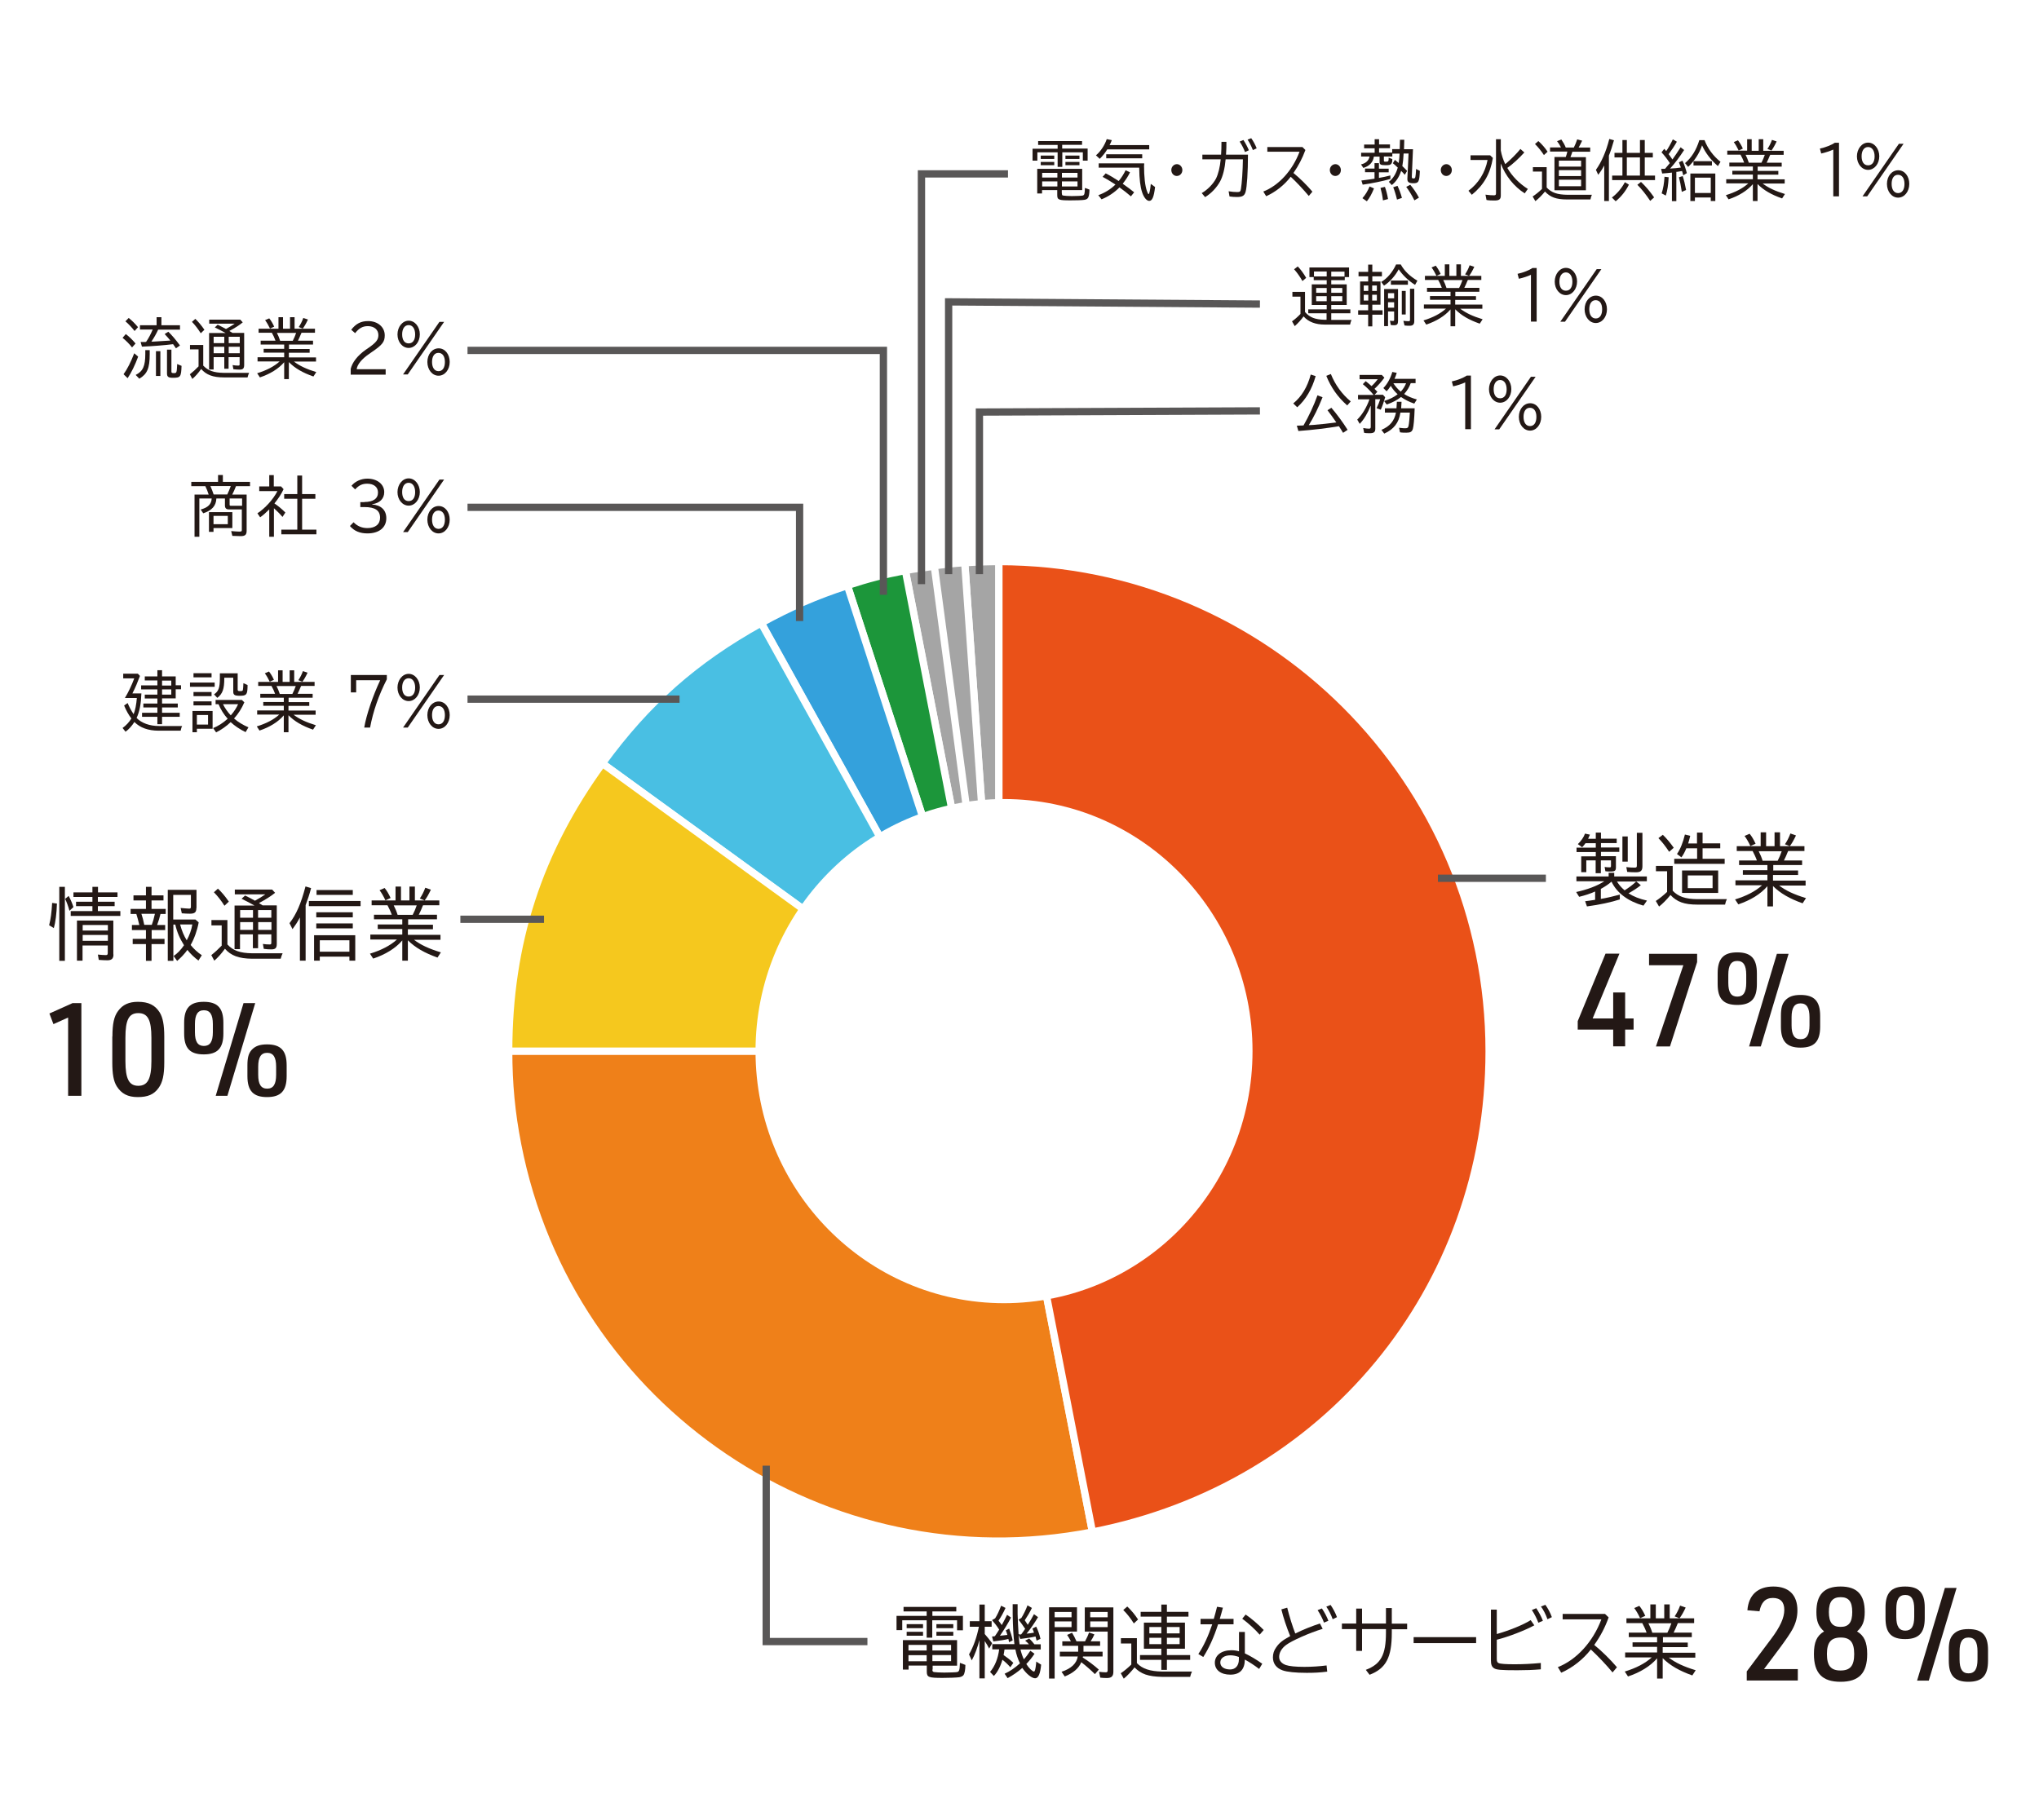 <svg width="1120" height="1000" viewBox="0 0 1120 1000" fill="none" xmlns="http://www.w3.org/2000/svg">
<rect width="1120" height="1000" fill="white"/>
<g clip-path="url(#clip0_112_135)">
<path d="M548.688 577.584L529.919 309.179C535.842 308.751 542.765 308.537 548.688 308.537V577.584Z" fill="#A5A5A5" stroke="white" stroke-width="4" stroke-miterlimit="10"/>
<path d="M548.688 577.584L511.221 311.104C517.144 310.248 523.995 309.535 529.919 309.107L548.688 577.512V577.584Z" fill="#A5A5A5" stroke="white" stroke-width="4" stroke-miterlimit="10"/>
<path d="M548.688 577.584L497.304 313.457C503.156 312.316 507.367 311.96 513.219 311.104L548.688 577.584Z" fill="#A5A5A5" stroke="white" stroke-width="4" stroke-miterlimit="10"/>
<path d="M548.688 577.584L465.475 321.658C476.822 317.95 485.6 315.668 497.304 313.457L548.688 577.584Z" fill="#1C963A" stroke="white" stroke-width="4" stroke-miterlimit="10"/>
<path d="M548.688 577.584L418.159 342.266C433.788 333.637 448.49 327.22 465.475 321.729L548.688 577.655V577.584Z" fill="#34A1DC" stroke="white" stroke-width="4" stroke-miterlimit="10"/>
<path d="M548.688 577.584L330.807 419.421C355.285 385.764 381.691 362.446 418.088 342.266L548.617 577.584H548.688Z" fill="#49BFE3" stroke="white" stroke-width="4" stroke-miterlimit="10"/>
<path d="M548.688 577.584H279.423C279.423 518.112 295.908 467.483 330.878 419.421L548.759 577.584H548.688Z" fill="#F5C81E" stroke="white" stroke-width="4" stroke-miterlimit="10"/>
<path d="M548.688 577.584L600.072 841.71C454.056 870.091 312.751 774.823 284.347 628.926C280.921 611.455 279.423 595.411 279.423 577.584H548.688Z" fill="#EF8019" stroke="white" stroke-width="4" stroke-miterlimit="10"/>
<path d="M548.688 577.584V308.537C697.415 308.537 817.953 428.977 817.953 577.584C817.953 708.363 728.531 816.752 600.072 841.71L548.688 577.584Z" fill="#EA5118" stroke="white" stroke-width="4" stroke-miterlimit="10"/>
<path d="M551.5 716C626.887 716 688 653.991 688 577.5C688 501.009 626.887 439 551.5 439C476.113 439 415 501.009 415 577.5C415 653.991 476.113 716 551.5 716Z" fill="white"/>
<path d="M901.238 486.38C899.311 487.949 897.17 489.304 894.529 490.801C897.313 492.584 900.524 493.867 904.663 494.795L902.736 497.576C894.172 495.151 888.106 490.587 885.18 484.383C883.682 485.738 881.755 487.022 879.328 488.377V493.867C882.397 493.368 886.394 492.441 889.748 491.514V494.153C885.18 495.65 878.686 497.076 871.692 498.003L870.693 495.151C872.763 494.866 873.119 494.866 876.188 494.367V489.803C873.476 491.015 870.622 491.942 867.41 492.727L865.769 490.088C871.763 488.805 877.33 486.737 881.255 484.17H865.911V481.531H883.61V479.535H886.679V481.531H904.592V484.17H898.669L901.166 486.237L901.238 486.38ZM876.545 457.429H879.4V460.78H888.035V463.205H879.4V465.629H889.462V468.054H879.4V470.407H887.607V476.54C887.607 478.322 887.036 478.821 884.895 478.821C883.539 478.821 882.611 478.821 881.826 478.679L881.398 476.326C882.397 476.468 883.253 476.54 884.11 476.54C884.752 476.54 884.895 476.397 884.895 475.755V472.689H879.328V479.748H876.474V472.689H871.335V479.178H868.552V470.478H876.545V468.125H865.983V465.701H876.545V463.276H870.907C870.336 464.061 869.694 464.845 869.052 465.487L866.696 463.775C868.409 462.135 869.979 459.925 870.622 457.999L873.333 458.57C872.905 459.639 872.691 460.139 872.334 460.852H876.545V457.5V457.429ZM888.178 484.312C889.391 486.237 890.533 487.592 892.388 489.161C894.672 487.735 897.17 485.881 898.74 484.312H888.178ZM894.101 459.568V473.402H891.175V459.568H894.101ZM902.166 457.571V475.898C902.166 478.394 901.238 479.249 898.526 479.249C896.956 479.249 895.243 479.178 893.816 479.035L893.316 476.397C894.958 476.611 896.313 476.682 897.884 476.682C898.883 476.682 899.097 476.468 899.097 475.541V457.571H902.094H902.166Z" fill="#231815"/>
<path d="M918.723 489.304C921.791 492.584 925.716 493.939 932.354 494.01H948.554C948.126 494.866 947.84 495.65 947.555 497.005H932.354C925.146 497.005 921.078 495.508 917.581 491.728C915.368 494.438 913.156 496.649 911.301 498.075L909.516 495.008C911.657 493.582 913.941 491.728 915.725 490.017V478.679H909.588V475.755H918.794V489.304H918.723ZM916.796 467.911C914.869 464.988 912.871 462.42 910.944 460.495L913.37 458.641C915.44 460.638 917.581 463.205 919.365 465.772L916.867 467.983L916.796 467.911ZM932.139 463.347V457.429H935.208V463.347H944.914V466.057H935.208V471.833H947.341V474.614H919.65V471.833H932.211V466.057H926.287C925.431 468.125 924.646 469.623 923.575 471.049L921.149 469.195C923.005 466.556 924.503 462.706 925.502 458.499L928.428 459.212C928 460.994 927.715 462.064 927.287 463.419H932.282L932.139 463.347ZM943.772 490.587H923.932V478.251H943.772V490.587ZM927.072 487.949H940.703V480.961H927.072V487.949Z" fill="#231815"/>
<path d="M973.889 478.251H987.663V480.747H973.889V483.813H991.802V486.523H977.243C981.025 489.375 985.45 491.443 992.016 493.44L990.16 496.292C983.095 493.796 977.885 490.801 973.889 486.808V498.003H970.82V486.879C967.109 491.229 961.471 494.652 954.834 496.862L953.05 494.153C959.187 492.299 964.183 489.732 967.894 486.38H953.264V483.67H970.82V480.604H957.332V478.108H970.82V475.256H955.262V472.76H965.039C964.468 471.12 963.469 468.981 962.684 467.555H953.978V464.916H967.109V457.286H970.106V464.916H974.745V457.286H977.743V464.916H991.16V467.555H982.167V467.769L982.025 467.983C981.525 469.337 980.526 471.548 979.884 472.76H989.875V475.256H974.032V478.108L973.889 478.251ZM961.471 464.845C960.472 462.634 959.33 460.709 958.26 459.283L961.043 458.071C962.185 459.426 963.327 461.351 964.326 463.561L961.471 464.845ZM976.458 472.903C977.386 471.12 978.028 469.551 978.67 467.697H966.039C966.824 469.195 967.609 471.049 968.18 472.903H976.458ZM980.455 463.847C981.668 462.064 982.667 460.067 983.452 457.928L986.521 458.998C985.236 461.707 984.166 463.561 983.095 464.916L980.455 463.847Z" fill="#231815"/>
<path d="M886.108 565.675H866.625V561.04L881.898 523.96H889.534L874.832 559.542H886.108V545.281H892.674V559.542H897.313V565.675H892.674V574.874H886.108V565.675Z" fill="#231815"/>
<path d="M924.575 530.306H905.805V524.031H932.211V528.595L917.295 574.945H909.588L924.646 530.306H924.575Z" fill="#231815"/>
<path d="M943.487 534.799C943.487 526.669 946.698 523.247 954.263 523.247C961.828 523.247 965.039 526.669 965.039 534.799V540.646C965.039 548.704 961.828 552.126 954.263 552.126C946.698 552.126 943.487 548.775 943.487 540.646V534.799ZM959.187 535.583C959.187 530.306 957.617 527.953 954.263 527.953C950.909 527.953 949.339 530.306 949.339 535.583V540.004C949.339 545.21 950.909 547.563 954.263 547.563C957.617 547.563 959.187 545.21 959.187 540.004V535.583ZM976.03 524.031H982.453L967.18 574.945H960.757L976.03 524.031ZM978.242 558.188C978.242 553.838 978.885 551.556 980.597 549.631C982.524 547.563 985.022 546.636 989.019 546.636C996.583 546.636 999.795 550.059 999.795 558.188V564.035C999.795 572.164 996.583 575.587 989.019 575.587C981.454 575.587 978.242 572.164 978.242 564.035V558.188ZM993.943 558.901C993.943 553.624 992.373 551.271 989.019 551.271C985.664 551.271 984.094 553.624 984.094 558.901V563.322C984.094 568.599 985.664 570.952 989.019 570.952C992.373 570.952 993.943 568.599 993.943 563.322V558.901Z" fill="#231815"/>
<path d="M789.835 482.529H849.14" stroke="#595757" stroke-width="4" stroke-miterlimit="10"/>
<path d="M509.151 885.351H496.305V882.855H525.28V885.351H512.148V887.775H528.92V895.691H525.708V890.2H512.077V899.755H509.008V890.2H495.591V895.619H492.451V887.775H509.008V885.351H509.151ZM512.148 917.297C512.148 918.224 512.363 918.509 513.076 918.652C513.79 918.795 516.43 918.937 518.643 918.937C521.355 918.937 525.066 918.795 525.708 918.652C526.921 918.367 527.135 917.654 527.278 913.589L530.275 914.73C530.275 917.368 529.847 919.579 529.205 920.363C528.777 920.934 527.992 921.29 526.85 921.504C525.28 921.718 520.926 921.861 517.786 921.861C510.007 921.861 509.08 921.504 509.08 918.367V915.086H499.088V917.297H495.948V901.11H525.708V915.158H512.291V917.226L512.148 917.297ZM507.01 892.339V894.55H498.018V892.339H507.01ZM507.01 896.546V898.686H498.018V896.546H507.01ZM499.017 903.748V906.815H509.008V903.748H499.017ZM499.017 909.382V912.733H509.008V909.382H499.017ZM512.148 906.815H522.425V903.748H512.148V906.815ZM512.148 912.662H522.425V909.311H512.148V912.662ZM523.638 892.339V894.55H514.361V892.339H523.638ZM523.638 896.546V898.686H514.361V896.546H523.638Z" fill="#231815"/>
<path d="M538.126 900.539C536.984 905.103 535.485 909.168 533.772 912.234L532.274 908.954C534.7 904.747 536.556 899.47 537.698 893.765H532.702V890.699H537.983V881.571H540.909V890.699H544.692V893.765H540.909V897.758C542.194 899.185 543.621 901.039 544.977 902.821L543.336 905.745C542.479 904.105 542.051 903.321 540.909 901.609V922.146H537.983V900.468L538.126 900.539ZM559.75 898.044H560.392L560.963 897.901C561.463 897.259 562.248 896.19 563.104 894.906C561.962 893.123 560.749 891.555 559.464 889.843L561.034 888.916C562.105 887.205 563.461 884.566 564.389 881.999L566.815 883.425C565.602 885.921 564.246 888.203 562.89 890.2C563.389 890.984 564.175 892.054 564.531 892.696L564.674 892.482C565.887 890.628 566.886 888.845 567.957 886.848L570.169 888.488C568.457 891.412 566.03 894.977 563.889 897.545C565.673 897.402 566.53 897.259 567.672 897.045H567.957C567.672 896.047 567.457 895.619 567.101 894.764L569.17 893.694C570.098 895.548 570.954 897.901 571.525 900.397L569.384 901.395C569.17 900.611 569.099 900.254 568.813 899.113C566.672 899.612 563.461 900.112 560.463 900.468L559.536 898.258C559.678 900.326 559.821 901.68 560.035 903.392H565.174C564.603 902.679 563.818 901.966 563.104 901.395L565.316 900.254C566.387 901.181 567.386 902.322 568.171 903.392H571.668V906.244H560.535C561.034 908.312 561.605 909.952 562.39 911.664C563.532 910.451 564.888 908.597 565.959 906.957L568.242 908.597C566.958 910.594 565.316 912.591 563.746 914.231C565.102 916.441 567.101 918.367 567.957 918.367C568.457 918.367 568.813 917.083 569.17 913.589V912.876L571.882 914.587C571.454 919.436 570.383 922.075 568.599 922.075C566.744 922.075 563.746 919.65 561.534 916.37C559.25 918.438 556.467 920.363 553.47 922.003L551.828 919.579C554.826 918.224 557.537 916.299 560.249 913.874C559.179 911.664 558.18 908.811 557.752 906.244H551.757C551.614 907.242 551.471 908.383 551.257 909.31C553.327 910.737 554.897 911.949 556.61 913.589L554.968 916.013C553.755 914.587 552.328 913.232 550.615 911.878C549.616 915.443 547.903 918.794 545.905 920.791L543.835 918.581C546.476 915.443 548.188 911.236 548.831 906.173H545.048V903.321H557.181V903.035C556.681 899.113 556.396 894.55 556.253 886.706V881.358H558.965V886.706C559.108 890.556 559.25 894.55 559.464 897.259V897.83H559.964L559.75 898.044ZM546.404 899.042C546.904 898.329 548.26 896.332 548.831 895.334C547.546 893.266 546.333 891.769 544.906 890.128L546.618 889.13C547.76 887.347 548.759 885.208 549.901 882.213L552.328 883.425C551.115 886.135 549.83 888.417 548.474 890.414C549.259 891.412 549.544 891.769 550.258 892.838C551.543 890.485 552.256 889.13 553.184 887.205L555.325 888.702C553.755 891.84 551.614 895.263 549.259 898.685L550.758 898.543C552.256 898.4 552.613 898.329 553.327 898.258C553.113 897.331 552.827 896.546 552.47 895.762L554.326 894.764C555.04 896.618 555.825 899.042 556.253 901.253L554.255 902.251C554.112 901.395 554.041 901.253 553.898 900.468C552.042 900.967 548.688 901.466 545.619 901.823L544.906 899.113C545.619 899.113 545.762 899.042 546.19 898.971H546.476L546.404 899.042Z" fill="#231815"/>
<path d="M591.508 896.404H579.304V922.217H576.235V883.069H591.579V896.332L591.508 896.404ZM579.304 888.56H588.582V885.636H579.304V888.56ZM579.304 893.979H588.582V890.842H579.304V893.979ZM583.515 904.248V901.752H588.225C587.511 900.326 586.869 899.256 586.155 898.258L588.867 897.045C589.724 898.4 590.58 900.112 591.294 901.752H596.004C597.003 899.969 597.717 898.329 598.216 896.903L601.142 897.972C600.571 899.327 599.786 900.682 599.073 901.752H604.282V904.248H595.147V907.456H605.638V910.095H594.862C594.862 910.095 594.862 910.451 594.719 910.665C597.717 912.519 600.857 914.873 603.569 917.297L601.428 919.793C599.358 917.725 596.718 915.372 593.934 913.232C592.578 916.584 589.581 919.151 584.871 921.076L583.087 918.509C588.439 916.727 591.365 913.946 592.007 910.095H582.159V907.456H592.221V904.248H583.515ZM611.562 918.438C611.562 920.934 610.563 921.932 607.993 921.932C606.78 921.932 605.281 921.861 604.354 921.718L603.711 918.509C604.782 918.652 606.352 918.795 607.351 918.795C608.136 918.795 608.422 918.509 608.422 917.725V896.404H595.861V883.14H611.562V918.438ZM598.858 888.56H608.422V885.636H598.858V888.56ZM598.858 893.979H608.422V890.842H598.858V893.979Z" fill="#231815"/>
<path d="M624.479 913.732C627.334 916.798 631.758 918.295 638.324 918.367H654.738C654.31 919.222 654.096 919.935 653.739 921.29H638.324C630.688 921.148 626.691 919.722 623.194 916.085C621.41 918.367 619.055 920.862 617.271 922.289L615.63 919.294C617.414 918.153 619.697 916.227 621.268 914.659L621.41 914.516V902.964H615.701V900.04H624.479V913.803V913.732ZM622.838 891.983C621.053 889.13 618.984 886.492 616.986 884.566L619.198 882.641C621.339 884.638 623.48 887.205 625.121 889.772L622.766 891.983H622.838ZM637.896 888.203H626.549V885.565H637.896V881.572H640.965V885.565H652.812V888.203H640.965V891.483H650.885V905.816H640.965V909.311H653.739V911.949H640.965V917.44H637.896V911.949H626.192V909.311H637.896V905.816H628.333V891.483H637.896V888.203ZM631.33 893.908V897.402H637.896V893.908H631.33ZM631.33 899.826V903.321H637.896V899.826H631.33ZM640.965 897.402H647.959V893.908H640.965V897.402ZM640.965 903.321H647.959V899.826H640.965V903.321Z" fill="#231815"/>
<path d="M666.728 889.415C667.37 887.205 667.87 885.351 668.512 882.784L671.724 883.283C671.224 885.279 670.582 887.49 670.011 889.415H677.576V892.41H669.083C666.728 899.684 664.016 905.602 660.947 910.38L658.235 908.74C661.161 904.39 663.659 898.971 665.872 892.41H659.449V889.415H666.799H666.728ZM683.785 896.618V908.383C686.639 909.738 690.065 911.735 693.348 914.088L691.635 916.94C689.137 915.015 686.282 913.161 683.785 911.806C683.713 917.297 681.001 920.078 675.792 920.078C670.582 920.078 667.299 917.511 667.299 913.518C667.299 909.524 670.867 906.672 676.362 906.672C677.718 906.672 679.003 906.815 680.573 907.242V896.618H683.785ZM680.573 910.38C678.932 909.81 677.433 909.453 675.863 909.453C672.509 909.453 670.296 911.022 670.296 913.375C670.296 915.728 672.437 917.226 675.72 917.226C678.646 917.226 680.502 915.086 680.502 911.735V910.38H680.573ZM691.992 898.186C689.494 895.263 685.569 891.697 682.357 889.344L684.213 887.062C687.139 888.988 691.349 892.624 694.133 895.548L691.92 898.115L691.992 898.186Z" fill="#231815"/>
<path d="M728.888 918.438C724.892 918.937 721.894 919.08 717.755 919.08C711.546 919.08 706.907 918.581 704.552 917.725C701.055 916.513 699.2 913.946 699.2 910.594C699.2 908.597 699.771 906.743 700.984 905.103C702.625 902.679 704.481 901.181 708.691 898.899C706.693 893.979 704.909 888.702 703.838 884.21L707.05 883.283C708.263 888.132 709.976 893.623 711.475 897.473C715.614 895.405 720.752 893.337 725.034 891.983L726.533 894.906C719.254 897.117 709.619 901.395 706.479 903.748C703.981 905.602 702.625 907.956 702.625 910.309C702.625 912.377 703.91 913.945 706.336 914.801C708.192 915.443 711.76 915.8 716.47 915.8C720.61 915.8 724.749 915.514 728.674 915.015L729.031 918.438H728.888ZM727.247 891.483C726.462 889.273 725.106 886.706 723.75 884.638L726.105 883.711C727.389 885.565 728.888 888.346 729.673 890.485L727.247 891.483ZM732.028 889.629C731.243 887.347 729.887 884.709 728.531 882.712L730.886 881.785C732.171 883.639 733.598 886.278 734.383 888.488L732.028 889.629Z" fill="#231815"/>
<path d="M764.5 883.568V892.054H772.921V895.12H764.5V897.045C764.5 910.594 761.36 916.655 752.296 920.149L750.227 917.44C758.505 914.302 761.288 909.168 761.288 897.045V895.049H748.157V907.029H744.946V895.049H737.095V891.983H744.946V883.782H748.157V891.983H761.288V883.497H764.5V883.568Z" fill="#231815"/>
<path d="M810.817 899.47V902.75H776.489V899.47H810.817Z" fill="#231815"/>
<path d="M822.164 884.353V897.759C829.015 895.833 836.723 892.696 840.79 890.129L842.789 892.981C837.508 895.833 828.658 899.256 822.164 900.896V911.45C822.164 912.805 822.449 913.446 823.234 913.732C824.162 914.159 827.231 914.373 831.87 914.373C836.723 914.373 840.862 914.159 846.357 913.66V917.154C841.932 917.511 838.364 917.654 833.44 917.654C824.519 917.654 821.878 917.44 820.594 916.513C819.381 915.728 818.952 914.445 818.952 912.163V884.353H822.235H822.164ZM845.001 891.555C844.216 889.415 842.86 886.706 841.433 884.566L843.859 883.568C845.215 885.636 846.643 888.203 847.499 890.485L845.001 891.555ZM849.997 889.629C849.14 887.134 847.784 884.424 846.428 882.641L848.855 881.714C850.211 883.568 851.567 886.064 852.423 888.488L849.997 889.629Z" fill="#231815"/>
<path d="M881.612 886.706L883.61 888.631C881.683 894.05 879.114 898.971 875.689 903.748C879.899 907.171 884.467 911.664 888.178 916.014L885.751 918.866C882.54 914.944 877.758 909.881 873.833 906.244C869.622 911.664 863.77 916.299 857.562 919.008L855.706 915.942C865.983 911.949 875.046 901.966 879.614 889.701H858.347V886.706H881.612Z" fill="#231815"/>
<path d="M913.299 902.465H927.072V904.961H913.299V908.027H931.212V910.737H916.653C920.435 913.589 924.86 915.657 931.426 917.653L929.57 920.506C922.505 918.01 917.295 915.015 913.299 911.022V922.217H910.23V911.093C906.519 915.443 900.881 918.866 894.244 921.076L892.46 918.367C898.597 916.513 903.593 913.945 907.304 910.594H892.674V907.884H910.23V904.818H896.742V902.322H910.23V899.47H894.672V896.974H904.449C903.878 895.334 902.879 893.195 902.094 891.769H893.388V889.13H906.519V881.5H909.516V889.13H914.155V881.5H917.153V889.13H930.569V891.769H921.577V891.982L921.434 892.196C920.935 893.551 919.936 895.762 919.293 896.974H929.285V899.47H913.441V902.322L913.299 902.465ZM900.881 889.059C899.882 886.848 898.74 884.923 897.669 883.497L900.453 882.285C901.595 883.639 902.736 885.565 903.736 887.775L900.881 889.059ZM915.868 897.045C916.796 895.263 917.438 893.694 918.08 891.84H905.448C906.233 893.337 907.018 895.191 907.589 897.045H915.868ZM919.864 888.06C921.078 886.278 922.077 884.281 922.862 882.142L925.931 883.212C924.646 885.921 923.575 887.775 922.505 889.13L919.864 888.06Z" fill="#231815"/>
<path d="M959.473 918.295L972.889 900.397C977.814 893.837 980.098 888.845 980.098 884.495C980.098 880.145 977.957 877.935 973.817 877.935C969.678 877.935 967.394 880.431 966.467 885.279L959.83 884.709C960.472 876.295 965.539 871.66 974.103 871.66C982.667 871.66 987.305 876.366 987.305 884.78C987.305 888.417 986.449 891.769 984.522 895.263C983.428 897.307 981.12 900.706 977.6 905.46L968.964 917.012H987.52V923.287H959.473V918.295Z" fill="#231815"/>
<path d="M997.725 885.636C997.725 876.081 1001.94 871.66 1011 871.66C1020.06 871.66 1024.27 876.081 1024.27 885.636C1024.27 890.699 1023.13 893.623 1020.06 896.332C1023.99 898.685 1025.63 902.251 1025.63 908.74C1025.63 919.294 1021.06 924 1011 924C1000.94 924 996.369 919.294 996.369 908.74C996.369 902.251 997.939 898.685 1001.94 896.332C998.796 893.48 997.725 890.77 997.725 885.636ZM1003.51 908.74C1003.51 915.158 1005.65 917.796 1011 917.796C1016.35 917.796 1018.49 915.158 1018.49 908.74C1018.49 902.322 1016.28 899.684 1011.14 899.684C1005.79 899.684 1003.51 902.322 1003.51 908.74ZM1004.58 885.636C1004.58 891.412 1006.5 893.837 1011 893.837C1015.5 893.837 1017.42 891.412 1017.42 885.636C1017.42 879.86 1015.42 877.507 1011.07 877.507C1006.72 877.507 1004.58 879.86 1004.58 885.636Z" fill="#231815"/>
<path d="M1035.69 883.212C1035.69 875.082 1038.9 871.66 1046.47 871.66C1054.03 871.66 1057.24 875.082 1057.24 883.212V889.059C1057.24 897.117 1054.03 900.539 1046.47 900.539C1038.9 900.539 1035.69 897.188 1035.69 889.059V883.212ZM1051.46 883.925C1051.46 878.648 1049.89 876.295 1046.54 876.295C1043.19 876.295 1041.62 878.648 1041.62 883.925V888.346C1041.62 893.551 1043.19 895.904 1046.54 895.904C1049.89 895.904 1051.46 893.551 1051.46 888.346V883.925ZM1068.31 872.444H1074.73L1059.46 923.358H1053.03L1068.31 872.444ZM1070.45 906.601C1070.45 902.251 1071.09 899.969 1072.8 898.044C1074.73 895.976 1077.23 895.049 1081.22 895.049C1088.79 895.049 1092 898.472 1092 906.601V912.448C1092 920.577 1088.79 924 1081.22 924C1073.66 924 1070.45 920.577 1070.45 912.448V906.601ZM1086.22 907.314C1086.22 902.037 1084.65 899.684 1081.29 899.684C1077.94 899.684 1076.37 902.037 1076.37 907.314V911.735C1076.37 917.012 1077.94 919.365 1081.29 919.365C1084.65 919.365 1086.22 917.012 1086.22 911.735V907.314Z" fill="#231815"/>
<path d="M420.871 805.271V901.894H476.465" stroke="#595757" stroke-width="4" stroke-miterlimit="10"/>
<path d="M27 508.272C27.856 505.063 28.356 501.212 28.641 496.078L31.282 496.435C31.068 502.139 30.497 506.632 29.569 509.912L27 508.343V508.272ZM35.635 487.236V527.882H32.567V487.236H35.635ZM38.133 500.357C37.491 497.861 36.635 495.65 35.778 493.867L37.705 492.227C38.704 494.01 39.703 496.363 40.346 498.36L38.205 500.357H38.133ZM64.539 490.302V492.798H53.762V495.436H62.969V497.861H53.762V500.571H66.109V503.209H38.847V500.571H50.765V497.861H41.773V495.436H50.765V492.798H40.346V490.302H50.765V487.236H53.834V490.302H64.61H64.539ZM62.326 524.388C62.326 526.669 61.327 527.596 58.972 527.596C57.902 527.596 56.117 527.525 54.262 527.382L53.762 524.459C55.332 524.601 56.974 524.744 58.116 524.744C58.972 524.744 59.186 524.459 59.186 523.532V519.467H45.341V527.81H42.272V505.776H62.255V524.388H62.326ZM45.413 511.267H59.258V508.201H45.413V511.267ZM45.413 516.9H59.258V513.691H45.413V516.9Z" fill="#231815"/>
<path d="M83.237 515.831H90.373V518.683H83.237V527.882H80.168V518.683H72.889V515.831H80.168V510.982H72.46V508.201H76.528C76.029 506.061 75.386 503.637 74.887 502.139H71.747V499.358H80.168V494.723H73.317V491.942H80.168V487.236H83.237V491.942H89.802V494.723H83.237V499.358H91.016V502.139H88.161C87.661 504.279 87.162 505.847 86.305 508.201H90.73V510.982H83.308V515.831H83.237ZM77.67 502.068C78.241 503.708 78.812 505.847 79.24 508.129H83.379C84.022 506.346 84.521 504.706 85.092 502.068H77.67ZM107.858 498.859C107.858 501.212 107.002 501.997 104.29 501.997C103.005 501.997 101.221 501.925 99.865 501.783L99.223 498.859C100.936 499.002 103.077 499.216 103.933 499.216C104.575 499.216 104.861 498.93 104.861 498.289V491.657H95.155V505.206H107.359L109.143 506.774C108.286 511.338 106.716 515.688 104.718 519.182C106.288 521.179 108.572 523.318 110.855 524.815L109 527.739C106.859 526.17 104.575 524.031 102.934 521.892C101.292 524.174 99.437 526.099 97.296 527.953L95.369 525.243C97.439 523.817 99.294 521.963 101.078 519.325C98.723 515.617 97.153 511.909 96.297 507.987H95.226V527.882H92.157V488.876H107.929V498.93L107.858 498.859ZM98.937 507.915C99.865 511.409 101.078 514.262 102.577 516.615C104.076 513.905 105.218 510.696 105.646 507.915H98.866H98.937Z" fill="#231815"/>
<path d="M124.915 518.897C127.983 522.248 131.837 523.674 138.546 523.746H155.245C154.817 524.601 154.532 525.457 154.175 526.741H138.474C131.195 526.669 126.842 525.029 123.559 521.25C121.632 523.96 119.562 526.241 117.707 527.81L116.065 524.744C117.921 523.318 119.919 521.464 121.774 519.539V508.414H116.137V505.491H124.915V518.825V518.897ZM123.345 497.718C121.56 494.866 119.562 492.299 117.493 490.231L119.705 488.234C121.703 490.088 123.63 492.37 125.7 495.365L123.273 497.647L123.345 497.718ZM152.034 497.504V518.54C152.034 520.822 151.32 521.606 149.036 521.606C147.823 521.606 146.325 521.535 144.897 521.321L144.398 518.611C145.682 518.825 146.895 518.897 148.037 518.897C148.894 518.897 149.036 518.754 149.036 517.827V513.335H141.757V520.965H138.902V513.335H131.837V521.464H128.84V497.504H139.759C137.546 496.221 135.191 495.008 132.694 493.796L134.62 492.013C136.904 493.154 137.975 493.654 140.044 494.866C141.9 493.867 144.612 492.227 145.754 491.372H128.982V488.733H149.465L151.106 490.516C148.965 492.299 145.539 494.438 142.257 496.149L142.756 496.506C143.684 497.076 143.755 497.076 144.255 497.433H151.891L152.034 497.504ZM131.909 504.207H138.974V500H131.909V504.207ZM131.909 510.91H138.974V506.632H131.909V510.91ZM141.757 504.207H149.036V500H141.757V504.207ZM149.108 506.632H141.828V510.91H149.108V506.632Z" fill="#231815"/>
<path d="M167.806 527.81H164.737V504.065C163.452 506.56 162.096 508.557 160.669 510.482L159.028 507.202C162.739 502.425 165.379 496.363 167.806 487.022L170.875 487.949C170.018 491.3 169.019 494.295 167.877 497.29V527.882L167.806 527.81ZM198.065 495.008V497.861H169.661V495.008H198.065ZM195.139 527.81H191.928V525.6H175.656V527.81H172.516V513.834H195.139V527.81ZM193.783 501.212V503.993H173.729V501.212H193.783ZM193.783 507.345V510.055H173.729V507.345H193.783ZM193.783 489.019V491.657H173.872V489.019H193.783ZM175.656 522.89H191.928V516.615H175.656V522.89Z" fill="#231815"/>
<path d="M224.042 508.058H237.816V510.554H224.042V513.62H241.955V516.33H227.397C231.179 519.182 235.604 521.25 242.17 523.247L240.314 526.099C233.249 523.603 228.039 520.608 224.042 516.615V527.81H220.974V516.686C217.263 521.036 211.625 524.459 204.988 526.669L203.203 523.96C209.341 522.106 214.337 519.539 218.048 516.187H203.418V513.477H220.974V510.411H207.485V507.915H220.974V505.063H205.416V502.567H215.193C214.622 500.927 213.623 498.788 212.838 497.362H204.131V494.723H217.263V487.093H220.26V494.723H224.899V487.093H227.896V494.723H241.313V497.362H232.321V497.576L232.178 497.789C231.679 499.144 230.68 501.355 230.037 502.567H240.029V505.063H224.185V507.915L224.042 508.058ZM211.696 494.652C210.697 492.441 209.555 490.516 208.485 489.09L211.268 487.878C212.41 489.232 213.552 491.158 214.551 493.368L211.696 494.652ZM226.683 502.638C227.611 500.856 228.253 499.287 228.895 497.433H216.264C217.049 498.93 217.834 500.784 218.405 502.638H226.683ZM230.608 493.654C231.821 491.871 232.821 489.874 233.606 487.735L236.674 488.805C235.39 491.514 234.319 493.368 233.249 494.723L230.608 493.654Z" fill="#231815"/>
<path d="M37.419 559.043L29.355 562.68L27.143 556.833L39.846 551.128H44.699V602.042H37.419V559.043Z" fill="#231815"/>
<path d="M61.755 569.454C61.755 562.537 62.612 558.402 64.896 555.407C67.393 551.984 70.819 550.415 75.743 550.415C81.595 550.415 85.164 552.198 87.733 556.262C89.446 559.043 90.231 563.179 90.231 569.454V583.716C90.231 590.633 89.303 594.769 87.091 597.764C84.521 601.329 81.167 602.755 75.672 602.755C70.177 602.755 66.751 600.901 64.182 596.908C62.398 594.127 61.684 590.063 61.684 583.716V569.454H61.755ZM83.165 570.168C83.165 560.327 81.167 556.619 75.957 556.619C70.748 556.619 68.892 560.398 68.892 570.168V583.003C68.892 592.772 70.89 596.552 75.957 596.552C81.024 596.552 83.165 592.844 83.165 583.003V570.168Z" fill="#231815"/>
<path d="M101.15 561.967C101.15 553.838 104.361 550.415 111.926 550.415C119.491 550.415 122.702 553.838 122.702 561.967V567.814C122.702 575.872 119.491 579.295 111.926 579.295C104.361 579.295 101.15 575.943 101.15 567.814V561.967ZM116.922 562.68C116.922 557.403 115.352 555.05 111.997 555.05C108.643 555.05 107.073 557.403 107.073 562.68V567.101C107.073 572.307 108.643 574.66 111.997 574.66C115.352 574.66 116.922 572.307 116.922 567.101V562.68ZM133.764 551.128H140.187L124.915 602.042H118.492L133.764 551.128ZM135.905 585.356C135.905 581.006 136.547 578.725 138.26 576.799C140.187 574.731 142.685 573.804 146.681 573.804C154.246 573.804 157.458 577.227 157.458 585.356V591.203C157.458 599.333 154.246 602.755 146.681 602.755C139.117 602.755 135.905 599.333 135.905 591.203V585.356ZM151.677 586.069C151.677 580.792 150.107 578.439 146.753 578.439C143.399 578.439 141.828 580.792 141.828 586.069V590.49C141.828 595.767 143.399 598.12 146.753 598.12C150.107 598.12 151.677 595.767 151.677 590.49V586.069Z" fill="#231815"/>
<path d="M252.875 505.063H298.834" stroke="#595757" stroke-width="4" stroke-miterlimit="10"/>
<path d="M77.67 380.915C77.456 386.762 76.671 390.969 75.03 394.464C77.813 397.316 82.238 398.885 87.305 398.885H100.079C99.722 399.455 99.508 400.097 99.223 401.452H87.233C81.453 401.452 77.028 399.883 73.816 396.674C72.46 398.813 70.748 400.739 68.963 402.022L67.322 399.954C69.177 398.671 70.962 396.745 72.175 394.749C70.676 392.823 69.32 390.399 68.178 387.618L70.105 386.263C71.033 388.474 72.032 390.328 73.388 392.396C74.245 390.328 74.887 387.119 75.172 383.482H68.607C70.319 380.701 72.389 376.422 73.745 372.714H67.679V370.147H75.743L76.885 371.36C75.672 374.64 74.173 378.205 72.96 380.487L72.746 380.986H77.742L77.67 380.915ZM89.017 386.548H97.653V388.688H89.017V391.611H98.723V393.822H89.017V397.886H86.448V393.822H78.027V391.611H86.448V388.688H78.741V386.548H86.448V383.767H79.526V381.628H86.448V378.776H77.527V376.565H86.448V373.855H79.526V371.645H86.448V368.222H89.017V371.645H96.511V376.494H99.437V378.704H96.511V383.696H89.017V386.477V386.548ZM94.084 376.636V373.927H89.017V376.636H94.084ZM94.084 381.628V378.776H89.017V381.628H94.084Z" fill="#231815"/>
<path d="M117.921 374.996V377.349H104.361V374.996H117.921ZM116.779 400.382H108.143V402.307H105.717V390.613H116.779V400.453V400.382ZM116.208 369.862V372.144H106.288V369.862H116.208ZM116.208 380.202V382.484H106.288V380.202H116.208ZM116.208 385.336V387.547H106.288V385.336H116.208ZM108.143 398.1H114.281V392.823H108.143V398.1ZM134.192 385.906C132.836 389.115 130.909 392.182 128.554 394.749C130.695 396.674 133.621 398.385 136.476 399.598L134.906 402.236C131.623 400.667 128.768 398.671 126.699 396.745C124.558 398.885 121.346 401.095 118.706 402.379L117.064 400.026C119.776 398.956 122.559 397.173 125.057 394.891C123.059 392.681 121.132 389.686 120.062 386.905H118.42V384.552H132.836L134.264 385.906H134.192ZM130.553 369.791V378.776C130.553 379.56 130.767 379.703 131.908 379.703C133.05 379.703 133.264 379.56 133.407 379.061C133.55 378.419 133.621 377.278 133.693 375.353L135.976 376.351V376.922V377.492C135.834 381.699 135.334 382.27 131.623 382.27C128.911 382.27 128.126 381.771 128.126 380.059V372.358H123.202V372.643C123.202 378.562 122.274 381.2 119.348 383.411L117.564 381.485C120.062 379.845 120.775 377.849 120.775 372.572V369.933H130.624L130.553 369.791ZM122.488 386.905C123.487 388.973 125.057 391.255 126.77 393.037C128.697 390.827 130.053 388.616 130.767 386.905H122.488Z" fill="#231815"/>
<path d="M158.457 385.764H169.875V387.832H158.457V390.399H173.372V392.681H161.24C164.38 395.034 168.091 396.817 173.515 398.457L171.945 400.881C166.022 398.813 161.74 396.318 158.457 392.966V402.307H155.888V393.037C152.748 396.674 148.109 399.526 142.542 401.38L141.043 399.099C146.182 397.53 150.321 395.391 153.39 392.609H141.258V390.328H155.888V387.761H144.612V385.693H155.888V383.339H142.97V381.2H151.106C150.607 379.774 149.822 378.063 149.108 376.85H141.828V374.64H152.748V368.293H155.245V374.64H159.099V368.293H161.597V374.64H172.801V376.85H165.379V377.064L165.237 377.207C164.808 378.348 163.952 380.202 163.453 381.2H171.731V383.339H158.528V385.693L158.457 385.764ZM148.18 374.568C147.324 372.786 146.396 371.146 145.468 369.933L147.752 368.935C148.68 370.076 149.679 371.716 150.464 373.499L148.109 374.568H148.18ZM160.598 381.271C161.383 379.774 161.882 378.49 162.453 376.922H151.891C152.533 378.134 153.176 379.703 153.675 381.271H160.526H160.598ZM163.881 373.713C164.88 372.215 165.736 370.575 166.379 368.721L168.948 369.577C167.877 371.859 166.949 373.427 166.093 374.568L163.881 373.713Z" fill="#231815"/>
<path d="M212.481 370.86V373.214C207.985 382.056 204.988 390.684 203.275 399.74H200.063C201.205 392.895 204.774 382.341 208.841 373.713H195.639V380.416H192.713V370.86H212.41H212.481Z" fill="#231815"/>
<path d="M230.608 377.706C230.608 381.913 227.896 385.193 224.471 385.193C221.045 385.193 218.333 381.913 218.333 377.777C218.333 373.641 221.045 370.219 224.471 370.219C227.896 370.219 230.608 373.57 230.608 377.706ZM220.902 377.706C220.902 380.844 222.187 382.698 224.471 382.698C226.754 382.698 228.039 380.844 228.039 377.777C228.039 374.711 226.683 372.643 224.471 372.643C222.258 372.643 220.902 374.64 220.902 377.706ZM243.954 370.86L223.971 399.74H221.402L241.384 370.86H243.954ZM247.022 392.895C247.022 397.173 244.31 400.453 240.885 400.453C237.459 400.453 234.747 397.173 234.747 392.895C234.747 388.616 237.459 385.407 240.956 385.407C244.453 385.407 247.022 388.688 247.022 392.895ZM237.317 392.895C237.317 396.032 238.673 397.958 240.885 397.958C243.097 397.958 244.382 396.032 244.382 392.895C244.382 389.757 243.026 387.903 240.814 387.903C238.601 387.903 237.317 389.828 237.317 392.895Z" fill="#231815"/>
<path d="M256.8 384.124H373.27" stroke="#595757" stroke-width="4" stroke-miterlimit="10"/>
<path d="M125.628 279.871C124.272 279.871 123.559 279.158 123.559 277.732V273.881H118.849C118.706 277.874 116.422 280.441 111.641 282.01L110.213 279.942C114.21 278.873 116.137 277.019 116.279 273.881H109.5V294.917H106.859V271.742H114.638C113.996 269.816 113.567 268.675 112.782 267.107H105.075V264.753H119.776V260.974H122.417V264.753H137.332V267.107H129.625C129.054 268.604 128.34 270.244 127.555 271.742H135.477V291.637C135.477 293.847 134.62 294.56 132.123 294.56C130.909 294.56 128.84 294.489 127.627 294.418L126.984 291.779C128.768 291.922 130.339 292.065 131.338 292.065C132.622 292.065 132.836 291.922 132.836 291.138V279.871H125.557H125.628ZM127.627 290.139H117.278V292.207H114.781V281.368H127.627V290.211V290.139ZM115.566 267.035C116.208 268.39 116.922 270.387 117.35 271.67H124.843C125.414 270.458 126.271 268.462 126.77 267.035H115.566ZM117.278 288H125.129V283.436H117.278V288ZM132.908 273.881H126.128V277.304C126.128 277.66 126.271 277.874 126.699 277.874H132.979V273.881H132.908Z" fill="#231815"/>
<path d="M155.816 268.675C154.389 271.67 153.033 273.738 150.749 276.591C152.819 278.017 154.674 279.514 156.744 281.582L155.174 284.007C153.604 282.153 152.248 280.869 150.464 279.229V294.917H147.895V279.871C146.11 281.654 144.54 283.08 142.899 284.221L141.4 282.01C145.611 279.3 150.107 274.309 152.391 269.816H142.399V267.249H147.895V261.045H150.392V267.249H154.389L155.745 268.747L155.816 268.675ZM163.31 261.259H165.95V271.456H173.23V274.024H165.95V290.995H173.801V293.562H154.532V290.995H163.31V274.024H156.102V271.456H163.31V261.259Z" fill="#231815"/>
<path d="M200.135 275.806C204.988 275.806 207.628 273.952 207.628 270.601C207.628 267.606 205.345 265.752 201.705 265.752C198.993 265.752 197.137 266.607 195.068 268.889L193.07 266.893C195.139 264.397 198.422 262.971 201.776 262.971C207.2 262.971 211.054 266.037 211.054 270.387C211.054 274.024 208.556 276.448 204.417 277.019V277.161C209.341 277.518 212.196 280.299 212.196 284.72C212.196 289.854 208.199 293.063 201.848 293.063C197.708 293.063 194.568 291.779 192.213 288.998L194.211 286.93C196.281 289.07 198.779 290.139 201.848 290.139C206.201 290.139 208.77 288 208.77 284.435C208.77 280.441 206.058 278.587 200.135 278.587H197.922V275.878H200.206L200.135 275.806Z" fill="#231815"/>
<path d="M230.608 270.316C230.608 274.523 227.896 277.803 224.471 277.803C221.045 277.803 218.333 274.523 218.333 270.387C218.333 266.251 221.045 262.828 224.471 262.828C227.896 262.828 230.608 266.18 230.608 270.316ZM220.902 270.316C220.902 273.453 222.187 275.307 224.471 275.307C226.754 275.307 228.039 273.453 228.039 270.387C228.039 267.321 226.683 265.253 224.471 265.253C222.258 265.253 220.902 267.249 220.902 270.316ZM243.954 263.47L223.971 292.35H221.402L241.384 263.47H243.954ZM247.022 285.504C247.022 289.783 244.31 293.063 240.885 293.063C237.459 293.063 234.747 289.783 234.747 285.504C234.747 281.226 237.459 278.017 240.956 278.017C244.453 278.017 247.022 281.297 247.022 285.504ZM237.317 285.504C237.317 288.642 238.673 290.567 240.885 290.567C243.097 290.567 244.382 288.642 244.382 285.504C244.382 282.367 243.026 280.513 240.814 280.513C238.601 280.513 237.317 282.438 237.317 285.504Z" fill="#231815"/>
<path d="M256.8 278.73H439.212V341.196" stroke="#595757" stroke-width="4" stroke-miterlimit="10"/>
<path d="M72.532 190.878C71.104 189.024 69.177 187.099 67.322 185.601L69.106 183.533C70.89 184.888 72.889 186.813 74.459 188.739L72.532 190.878ZM67.893 205.567C69.891 202.858 71.889 198.864 73.745 194.087L75.886 195.941C74.173 200.647 72.104 204.783 70.105 207.778L67.893 205.639V205.567ZM73.959 181.893C72.389 179.896 70.605 177.971 68.892 176.545L70.676 174.691C72.175 175.832 74.102 177.686 75.815 179.754L73.959 181.822V181.893ZM82.238 192.447V194.586C82.238 202.287 80.882 205.496 76.528 208.063L74.53 205.995C78.526 203.999 79.811 201.146 79.811 194.443V192.375H82.238V192.447ZM98.866 178.755V181.109H86.876C85.877 183.319 84.593 185.601 83.165 187.669H84.521C88.375 187.455 88.946 187.384 93.585 187.099C92.586 185.886 91.658 184.817 90.445 183.533L92.443 182.25C94.513 184.246 96.439 186.528 98.866 189.808L96.654 191.377C95.94 190.307 95.654 189.88 95.084 189.095C90.659 189.666 83.594 190.236 77.956 190.45L77.242 187.883H79.954L80.311 187.74C81.667 185.744 82.808 183.604 83.879 181.037H76.885V178.684H86.02V174.263H88.661V178.684H98.795L98.866 178.755ZM88.09 192.946V206.566H85.663V192.946H88.09ZM94.156 192.019V204.213C94.156 204.783 94.441 204.997 95.512 204.997C97.01 204.997 97.082 204.783 97.296 200.718V200.005L99.722 201.004C99.508 207.065 99.151 207.564 94.941 207.564C92.443 207.564 91.729 206.994 91.729 205.14V192.09H94.156V192.019Z" fill="#231815"/>
<path d="M111.569 200.79C114.138 203.571 117.35 204.783 122.916 204.854H136.833C136.476 205.567 136.262 206.281 135.976 207.35H122.916C116.922 207.35 113.282 205.924 110.499 202.715C108.929 204.997 107.216 206.851 105.646 208.206L104.29 205.639C105.86 204.427 107.501 202.929 109.071 201.289V191.948H104.361V189.523H111.641V200.647L111.569 200.79ZM110.285 183.105C108.786 180.752 107.144 178.542 105.432 176.83L107.287 175.19C108.929 176.759 110.57 178.684 112.283 181.18L110.285 183.105ZM134.121 182.963V200.505C134.121 202.43 133.479 203.072 131.623 203.072C130.624 203.072 129.411 203 128.198 202.858L127.769 200.576C128.84 200.79 129.839 200.861 130.838 200.861C131.552 200.861 131.623 200.718 131.623 200.005V196.226H125.557V202.572H123.202V196.226H117.35V203H114.852V182.963H123.916C122.06 181.893 120.062 180.895 117.992 179.896L119.562 178.399C121.489 179.326 122.345 179.825 124.13 180.752C125.7 179.896 127.912 178.542 128.911 177.828H114.923V175.618H131.98L133.336 177.115C131.552 178.613 128.768 180.396 125.985 181.822L126.413 182.107C127.198 182.535 127.27 182.606 127.698 182.891H134.05L134.121 182.963ZM117.35 188.525H123.202V185.031H117.35V188.525ZM117.35 194.087H123.202V190.521H117.35V194.087ZM125.628 188.525H131.694V185.031H125.628V188.525ZM131.694 190.521H125.628V194.087H131.694V190.521Z" fill="#231815"/>
<path d="M158.671 191.734H170.09V193.802H158.671V196.369H173.587V198.651H161.454C164.594 201.004 168.305 202.786 173.729 204.427L172.159 206.851C166.236 204.783 161.954 202.287 158.671 198.936V208.277H156.102V199.007C152.962 202.644 148.323 205.496 142.756 207.35L141.258 205.068C146.396 203.499 150.535 201.36 153.604 198.579H141.472V196.297H156.102V193.73H144.826V191.662H156.102V189.309H143.184V187.17H151.32C150.821 185.744 150.036 184.032 149.322 182.82H142.043V180.609H152.962V174.263H155.459V180.609H159.313V174.263H161.811V180.609H173.016V182.82H165.593V183.034L165.451 183.177C165.023 184.318 164.166 186.172 163.667 187.17H171.945V189.309H158.742V191.662L158.671 191.734ZM148.323 180.538C147.466 178.755 146.539 177.115 145.611 175.903L147.895 174.905C148.822 176.046 149.822 177.686 150.607 179.469L148.251 180.538H148.323ZM160.812 187.241C161.597 185.744 162.097 184.46 162.667 182.891H152.105C152.748 184.104 153.39 185.672 153.889 187.241H160.741H160.812ZM164.095 179.682C165.094 178.185 165.95 176.545 166.593 174.691L169.162 175.547C168.091 177.828 167.164 179.397 166.307 180.538L164.095 179.682Z" fill="#231815"/>
<path d="M192.57 202.929C193.426 199.078 196.424 195.299 200.991 192.09L201.848 191.52C206.629 188.239 207.842 186.671 207.842 184.104C207.842 181.18 205.559 179.183 202.062 179.183C199.207 179.183 197.209 180.324 195.068 183.034L192.927 181.18C195.496 177.828 198.279 176.402 202.204 176.402C207.486 176.402 211.339 179.682 211.339 184.246C211.339 187.883 209.983 189.523 203.989 193.588L202.775 194.443C198.707 197.224 196.21 200.291 195.924 202.858H211.839V205.853H192.641V203L192.57 202.929Z" fill="#231815"/>
<path d="M230.608 183.676C230.608 187.883 227.896 191.163 224.471 191.163C221.045 191.163 218.333 187.883 218.333 183.747C218.333 179.611 221.045 176.188 224.471 176.188C227.896 176.188 230.608 179.54 230.608 183.676ZM220.902 183.676C220.902 186.813 222.187 188.667 224.471 188.667C226.754 188.667 228.039 186.813 228.039 183.747C228.039 180.681 226.683 178.613 224.471 178.613C222.258 178.613 220.902 180.609 220.902 183.676ZM243.954 176.83L223.971 205.71H221.402L241.384 176.83H243.954ZM247.022 198.864C247.022 203.143 244.31 206.423 240.885 206.423C237.459 206.423 234.747 203.143 234.747 198.864C234.747 194.586 237.459 191.377 240.956 191.377C244.453 191.377 247.022 194.657 247.022 198.864ZM237.317 198.864C237.317 202.002 238.673 203.927 240.885 203.927C243.097 203.927 244.382 202.002 244.382 198.864C244.382 195.727 243.026 193.873 240.814 193.873C238.601 193.873 237.317 195.798 237.317 198.864Z" fill="#231815"/>
<path d="M256.8 192.518H485.243V326.792" stroke="#595757" stroke-width="4" stroke-miterlimit="10"/>
<path d="M728.745 172.124H718.611V169.985H728.745V167.56H720.538V156.222H728.745V153.94H721.609V152.229H719.253V146.952H741.02V152.229H738.665V153.94H731.243V156.222H739.736V167.56H731.243V169.985H741.734V172.124H731.243V175.761H742.376C742.019 176.616 741.734 177.472 741.591 178.328H727.746C722.536 178.328 718.683 176.83 716.042 173.835C714.757 175.618 712.973 177.615 711.189 179.183L709.69 176.545C711.332 175.404 712.759 174.12 714.329 172.48V162.996H709.905V160.358H716.827V171.411C719.396 174.406 722.394 175.547 727.532 175.689H728.674V172.052L728.745 172.124ZM715.4 154.368C714.044 152.015 712.402 149.662 710.832 147.95L712.831 146.381C714.401 147.95 716.042 150.232 717.469 152.657L715.4 154.439V154.368ZM721.751 149.162V151.872H728.745V149.162H721.751ZM722.965 158.219V160.857H728.745V158.219H722.965ZM722.965 162.711V165.492H728.745V162.711H722.965ZM731.243 151.943H738.522V149.234H731.243V151.943ZM731.243 160.857H737.309V158.219H731.243V160.857ZM731.243 165.492H737.309V162.711H731.243V165.492Z" fill="#231815"/>
<path d="M751.511 151.801H746.23V149.376H751.511V145.383H753.795V149.376H759.076V151.801H753.795V154.653H758.291V167.417H753.795V170.484H759.433V172.908H753.795V179.326H751.511V172.908H746.016V170.484H751.511V167.417H747.086V154.653H751.511V151.801ZM749.085 156.864V159.859H751.582V156.864H749.085ZM749.085 161.927V165.136H751.582V161.927H749.085ZM753.723 159.859H756.293V156.864H753.723V159.859ZM753.723 165.136H756.293V161.927H753.723V165.136ZM758.648 154.938C761.931 153.013 764.785 149.733 766.855 145.312H769.424C771.494 148.949 774.206 151.587 778.559 154.225L777.274 156.507C773.635 154.225 770.423 151.159 768.282 147.95C766.427 151.516 763.287 155.01 760.218 156.935L758.719 154.938H758.648ZM767.925 176.331C767.925 178.114 767.426 178.684 765.784 178.684C765.213 178.684 764.571 178.684 763.929 178.542L763.501 176.188C763.929 176.26 764.571 176.331 765.142 176.331C765.713 176.331 765.784 176.188 765.784 175.618V171.125H762.43V179.183H760.289V158.789H767.925V176.26V176.331ZM762.43 163.923H765.784V161.071H762.43V163.923ZM762.43 169.058H765.784V166.063H762.43V169.058ZM773.349 154.154V156.436H764V154.154H773.349ZM772.136 159.859V172.766H769.995V159.859H772.136ZM776.846 158.646V176.402C776.846 178.185 776.132 178.969 774.348 178.969C773.635 178.969 772.279 178.969 771.494 178.827L770.851 176.26C771.779 176.402 772.992 176.474 773.706 176.474C774.348 176.474 774.491 176.331 774.491 175.618V158.646H776.775H776.846Z" fill="#231815"/>
<path d="M799.327 162.711H810.745V164.779H799.327V167.346H814.242V169.628H802.11C805.25 171.981 808.961 173.764 814.385 175.404L812.815 177.828C806.892 175.761 802.61 173.265 799.327 169.913V179.255H796.758V169.985C793.617 173.621 788.979 176.474 783.412 178.328L781.913 176.046C787.052 174.477 791.191 172.338 794.26 169.557H782.127V167.275H796.758V164.708H785.482V162.64H796.758V160.287H783.84V158.147H791.976C791.476 156.721 790.691 155.01 789.978 153.798H782.698V151.587H793.617V145.24H796.115V151.587H799.969V145.24H802.467V151.587H813.671V153.798H806.249V154.011L806.107 154.154C805.678 155.295 804.822 157.149 804.322 158.147H812.601V160.287H799.398V162.64L799.327 162.711ZM789.05 151.587C788.194 149.804 787.266 148.164 786.338 146.952L788.622 145.954C789.55 147.095 790.549 148.735 791.334 150.517L788.979 151.587H789.05ZM801.468 158.219C802.253 156.721 802.752 155.438 803.323 153.869H792.761C793.403 155.081 794.046 156.65 794.545 158.219H801.396H801.468ZM804.751 150.731C805.75 149.234 806.606 147.594 807.248 145.74L809.818 146.595C808.747 148.877 807.819 150.446 806.963 151.587L804.751 150.731Z" fill="#231815"/>
<path d="M840.862 151.016C839.363 151.73 836.366 152.728 834.296 153.156L833.582 150.446C836.723 149.804 840.148 148.378 841.79 147.237H844.073V176.688H840.933V150.945L840.862 151.016Z" fill="#231815"/>
<path d="M866.268 154.653C866.268 158.86 863.556 162.141 860.131 162.141C856.705 162.141 853.993 158.86 853.993 154.725C853.993 150.589 856.705 147.166 860.131 147.166C863.556 147.166 866.268 150.517 866.268 154.653ZM856.562 154.725C856.562 157.862 857.847 159.716 860.131 159.716C862.414 159.716 863.699 157.862 863.699 154.796C863.699 151.73 862.343 149.662 860.131 149.662C857.918 149.662 856.562 151.658 856.562 154.725ZM879.614 147.879L859.631 176.759H857.062L877.045 147.879H879.614ZM882.682 169.913C882.682 174.192 879.971 177.472 876.545 177.472C873.119 177.472 870.407 174.192 870.407 169.913C870.407 165.635 873.119 162.426 876.616 162.426C880.113 162.426 882.682 165.706 882.682 169.913ZM872.977 169.913C872.977 173.051 874.333 174.976 876.545 174.976C878.757 174.976 880.042 173.051 880.042 169.913C880.042 166.776 878.686 164.922 876.474 164.922C874.261 164.922 872.977 166.847 872.977 169.913Z" fill="#231815"/>
<path d="M580.874 79.637H570.241V77.498H594.362V79.565H583.443V81.633H597.431V88.265H594.791V83.701H583.515V91.688H580.946V83.701H569.812V88.265H567.172V81.705H580.946V79.637H580.874ZM583.301 106.306C583.301 107.09 583.443 107.376 584.086 107.447C584.657 107.59 586.869 107.732 588.724 107.732C591.008 107.732 594.077 107.59 594.648 107.447C595.647 107.233 595.861 106.591 595.933 103.24L598.43 104.167C598.43 106.377 598.074 108.231 597.503 108.873C597.146 109.372 596.503 109.658 595.576 109.8C594.291 110.014 590.651 110.085 588.011 110.085C581.516 110.085 580.731 109.8 580.731 107.162V104.452H572.382V106.306H569.741V92.757H594.434V104.452H583.229V106.235L583.301 106.306ZM579.09 85.484V87.338H571.668V85.484H579.09ZM579.09 88.978V90.761H571.668V88.978H579.09ZM572.453 94.968V97.535H580.803V94.968H572.453ZM572.453 99.674V102.455H580.803V99.674H572.453ZM583.301 97.535H591.865V94.968H583.301V97.535ZM583.301 102.455H591.865V99.674H583.301V102.455ZM592.935 85.484V87.338H585.228V85.484H592.935ZM592.935 88.978V90.761H585.228V88.978H592.935Z" fill="#231815"/>
<path d="M631.259 79.708V82.061H608.208C607.066 83.915 605.638 85.769 604.068 87.267L601.999 85.341C604.496 83.273 606.852 79.708 607.922 76.428L610.705 76.998C610.349 77.925 609.92 78.995 609.492 79.708H631.259ZM603.283 107.233C606.78 106.021 610.206 103.882 612.704 101.386C610.349 99.888 607.779 98.248 605.638 97.179L607.351 95.253C609.92 96.537 611.704 97.678 614.488 99.46C615.986 97.678 617.414 95.396 618.27 93.542L620.697 94.683C619.698 96.822 618.342 98.819 616.7 100.958C619.983 103.24 620.839 103.953 622.98 105.664L621.196 107.875C619.412 106.306 616.843 104.309 614.916 102.955C612.204 105.736 608.778 108.017 605.067 109.515L603.283 107.233ZM628.404 90.832C628.404 97.179 628.975 102.242 630.046 105.094C630.402 106.021 630.688 106.663 630.902 106.663C631.33 106.663 631.83 104.238 632.115 101.029L634.47 102.741C633.828 108.231 632.9 110.371 631.259 110.371C629.832 110.371 628.261 108.445 627.334 105.593C626.335 102.598 625.835 98.391 625.764 92.401V92.116H603.497V89.763H628.476V90.761L628.404 90.832ZM627.405 84.771V86.981H607.637V84.771H627.405Z" fill="#231815"/>
<path d="M649.457 93.471C649.457 95.253 648.101 96.68 646.388 96.68C644.676 96.68 643.391 95.182 643.391 93.399C643.391 91.617 644.818 90.19 646.46 90.19C648.101 90.19 649.457 91.688 649.457 93.399V93.471Z" fill="#231815"/>
<path d="M670.724 84.985C670.867 83.059 670.939 80.778 670.939 77.925H673.65C673.65 79.993 673.65 82.418 673.436 84.985H685.497C685.497 94.469 684.926 102.812 684.213 105.308C683.642 107.518 682.428 108.231 679.502 108.231C678.218 108.231 676.791 108.16 675.363 107.946L674.864 105.094C676.648 105.379 678.147 105.522 679.574 105.522C681.073 105.522 681.429 105.236 681.643 103.739C682.143 100.815 682.643 93.684 682.714 87.552H673.222C672.794 92.472 671.724 96.822 670.225 99.603C668.369 103.026 665.301 106.306 661.946 108.303L660.091 106.092C663.231 104.309 666.371 101.101 667.941 98.106C669.154 95.681 670.153 91.688 670.51 87.552H660.448V84.985H670.724ZM683.856 83.559C683.285 81.847 682.143 79.637 680.93 77.783L682.999 76.927C684.141 78.638 685.283 80.849 685.997 82.56L683.927 83.487L683.856 83.559ZM688.209 82.489C687.424 80.492 686.354 78.282 685.283 76.713L687.281 75.929C688.423 77.498 689.565 79.637 690.279 81.491L688.281 82.418L688.209 82.489Z" fill="#231815"/>
<path d="M715.4 80.778L717.041 82.418C715.4 86.91 713.259 91.046 710.475 95.039C713.972 97.892 717.826 101.671 720.895 105.308L718.897 107.661C716.185 104.381 712.26 100.174 708.977 97.107C705.48 101.671 700.627 105.522 695.489 107.804L693.918 105.236C702.482 101.885 709.976 93.613 713.83 83.345H696.131V80.778H715.471H715.4Z" fill="#231815"/>
<path d="M736.524 93.471C736.524 95.253 735.168 96.68 733.456 96.68C731.743 96.68 730.458 95.182 730.458 93.399C730.458 91.617 731.885 90.19 733.527 90.19C735.168 90.19 736.524 91.688 736.524 93.399V93.471Z" fill="#231815"/>
<path d="M768.996 76.784H771.351L771.208 81.99H776.133L775.49 97.036C775.49 97.892 775.633 98.034 776.418 98.034C777.489 98.034 777.56 97.749 777.845 92.829L779.915 93.898C779.63 99.96 779.273 100.673 776.275 100.673C773.849 100.673 772.921 99.96 773.064 98.034L773.706 84.343H770.994C770.851 87.267 770.637 89.335 770.281 91.26C770.923 91.831 771.851 92.757 772.921 93.898L771.636 96.038C771.137 95.467 770.066 94.255 769.638 93.898C768.568 97.179 766.855 99.817 764.5 101.671L762.858 99.888C765.214 98.106 766.855 95.396 767.783 92.044C767.783 92.044 767.688 91.973 767.497 91.831C766.784 91.046 765.856 90.333 765.071 89.691L766.213 87.837C766.926 88.408 767.64 89.049 768.282 89.549C768.496 88.122 768.782 85.627 768.782 84.414H764.785V85.983H760.147V88.051C760.147 88.764 760.218 88.835 761.217 88.835C762.644 88.835 762.787 88.622 762.787 86.625L764.785 87.409C764.785 88.907 764.643 89.477 764.143 90.048C763.715 90.618 763.001 90.761 761.074 90.761C758.362 90.761 757.791 90.404 757.791 88.978V86.055H754.651C754.223 89.121 752.225 91.26 748.871 92.258L747.586 90.333C750.298 89.691 751.797 88.265 752.296 85.983H747.657V83.915H755.079V81.491H749.299V79.423H755.079V76.499H757.506V79.352H763.501V81.419H757.506V83.844H764.714V81.919H768.853L768.996 76.713V76.784ZM755.008 89.62H757.435V92.686H762.787V94.683H757.435V97.749C759.147 97.464 761.931 96.893 763.715 96.394V98.32C759.576 99.532 753.224 100.815 748.514 101.457L747.8 99.175C750.084 98.89 753.295 98.462 755.008 98.177V94.612H749.798V92.615H755.008V89.549V89.62ZM748.371 108.873C750.013 107.019 751.297 104.88 752.296 102.455L754.723 103.525C753.509 106.52 752.225 108.873 750.798 110.585L748.442 108.945L748.371 108.873ZM759.647 110.157C759.362 107.59 758.862 105.308 758.291 103.24L760.717 102.669C761.36 104.452 762.002 106.663 762.43 109.372L759.647 110.085V110.157ZM767.355 109.658C766.784 107.162 765.999 104.666 765.285 102.883L767.64 102.099C768.568 104.096 769.496 106.52 770.066 108.731L767.355 109.658ZM776.918 110.085C775.704 107.59 774.063 104.88 772.422 102.669L774.634 101.528C776.204 103.311 778.059 106.021 779.415 108.588L776.918 110.085Z" fill="#231815"/>
<path d="M797.471 93.471C797.471 95.253 796.115 96.68 794.402 96.68C792.689 96.68 791.405 95.182 791.405 93.399C791.405 91.617 792.832 90.19 794.474 90.19C796.115 90.19 797.471 91.688 797.471 93.399V93.471Z" fill="#231815"/>
<path d="M818.524 85.341L820.023 86.768C818.596 95.467 815.027 101.671 808.461 107.019L806.606 104.809C812.03 100.815 815.812 94.825 817.097 87.909H807.748V85.341H818.596H818.524ZM824.376 82.703C824.876 85.413 825.589 87.552 826.803 90.19C826.945 90.048 826.945 89.977 827.16 89.905C829.8 87.695 833.012 84.486 835.152 81.847L837.294 83.773C834.225 87.124 831.013 90.119 827.945 92.258C830.585 96.822 834.51 100.815 839.22 103.81L837.508 106.235C831.656 102.527 826.803 96.466 824.376 89.834V107.447C824.376 109.444 823.52 110.157 821.022 110.157C819.523 110.157 817.953 110.157 816.526 109.872L815.955 106.948C817.811 107.233 819.595 107.304 820.665 107.304C821.45 107.304 821.736 107.019 821.736 106.235V76.499H824.376V82.703Z" fill="#231815"/>
<path d="M849.497 102.955C852.209 105.878 855.421 106.948 861.059 107.019H874.404C874.047 107.804 873.762 108.659 873.619 109.586H860.773C854.85 109.586 851.567 108.374 848.641 105.236C847.142 107.09 845.215 109.087 843.36 110.513L841.861 107.946C843.431 106.948 845.215 105.522 846.999 103.81V94.255H842.004V91.831H849.569V103.026L849.497 102.955ZM848.07 85.199C846.5 82.846 844.787 80.706 843.146 79.138L845.001 77.498C846.999 79.28 848.712 81.277 850.068 83.345L848.07 85.199ZM851.424 83.273V80.992H857.419C856.848 79.851 856.134 78.638 855.278 77.569L857.633 76.642C858.703 78.211 859.417 79.494 860.059 81.063H864.484C865.126 79.851 865.911 77.925 866.34 76.57L869.052 77.284C868.481 78.496 867.767 79.993 867.125 81.063H873.476V83.345H863.699C863.556 83.915 862.985 85.413 862.629 86.34H871.121V104.523H853.851V86.268H860.059C860.488 85.056 860.773 84.129 860.916 83.273H851.424ZM856.277 91.545H868.481V88.265H856.277V91.545ZM856.277 96.751H868.481V93.471H856.277V96.751ZM856.277 102.313H868.481V98.747H856.277V102.313Z" fill="#231815"/>
<path d="M883.753 110.442H881.184V90.903C879.971 93.185 879.186 94.326 877.901 96.038L876.616 93.328C879.757 88.907 882.183 83.345 883.967 76.356L886.536 77.07C885.68 80.136 884.681 83.202 883.753 85.484V110.442ZM885.394 108.517C888.321 106.377 890.818 103.311 892.531 100.102L894.743 101.457C892.959 105.023 890.462 108.16 887.464 110.585L885.394 108.517ZM891.104 76.927H893.602V83.987H900.81V76.927H903.45V83.987H907.875V86.482H903.45V96.466H909.088V98.961H885.537V96.466H891.175V86.482H886.822V83.987H891.175V76.927H891.104ZM893.602 86.482V96.466H900.81V86.482H893.602ZM906.448 110.371C903.878 106.52 901.666 103.81 899.382 101.528L901.381 99.96C903.95 102.384 906.091 104.88 908.589 108.445L906.448 110.371Z" fill="#231815"/>
<path d="M912.442 92.757C913.37 92.757 913.941 92.757 914.084 92.757C914.227 92.757 914.369 92.757 914.583 92.757C915.44 91.759 916.011 91.046 917.224 89.62C915.939 87.623 914.227 85.341 912.656 83.701L914.155 81.776C914.655 82.346 914.869 82.632 915.226 82.988C916.225 81.633 917.795 78.852 918.865 76.57L921.078 77.854C919.936 79.922 918.366 82.275 916.582 84.7C917.295 85.698 918.009 86.625 918.651 87.623C920.15 85.484 921.72 83.202 923.147 80.92L925.074 82.418C922.719 86.055 919.865 89.905 917.367 92.615C919.008 92.544 922.291 92.258 923.29 92.044C922.862 90.832 922.576 90.048 922.22 89.192L924.146 88.265C925.074 90.119 925.859 92.472 926.573 95.111L924.575 96.323C924.432 95.61 924.146 94.612 923.932 93.97C923.219 94.112 922.719 94.184 921.292 94.398H920.792V110.513H918.366V94.825C916.796 95.039 914.726 95.182 913.013 95.325L912.442 92.829V92.757ZM912.728 106.235C913.584 103.596 914.084 100.744 914.298 97.107L916.582 97.392C916.368 101.6 915.868 104.809 915.012 107.447L912.728 106.235ZM923.79 105.379C923.29 101.956 922.791 99.532 922.22 97.392L924.289 96.751C925.003 98.819 925.645 101.6 926.145 104.381L923.861 105.379H923.79ZM925.574 89.62C929.071 86.696 931.711 82.56 933.424 76.998H936.279C938.063 81.633 940.989 85.627 945.057 88.907L943.629 91.26C939.704 87.837 936.707 83.915 934.923 79.851C933.495 84.201 930.712 88.479 927.287 91.688L925.574 89.62ZM942.274 110.442H939.704V108.517H930.998V110.442H928.5V95.325H942.202V110.442H942.274ZM940.347 88.55V90.903H930.213V88.55H940.347ZM930.998 106.021H939.704V97.606H930.998V106.021Z" fill="#231815"/>
<path d="M965.396 93.898H976.815V95.966H965.396V98.534H980.312V100.815H968.18C971.32 103.169 975.031 104.951 980.455 106.591L978.885 109.016C972.961 106.948 968.679 104.452 965.396 101.101V110.442H962.827V101.172C959.687 104.809 955.048 107.661 949.482 109.515L947.983 107.233C953.121 105.664 957.261 103.525 960.329 100.744H948.197V98.462H962.827V95.895H951.551V93.827H962.827V91.474H949.91V89.335H958.046C957.546 87.909 956.761 86.197 956.047 84.985H948.768V82.774H959.687V76.499H962.185V82.846H966.039V76.499H968.536V82.846H979.741V85.056H972.319V85.27L972.176 85.413C971.748 86.554 970.892 88.408 970.392 89.406H978.67V91.545H965.468V93.898H965.396ZM955.048 82.703C954.192 80.92 953.264 79.28 952.336 78.068L954.62 77.07C955.548 78.211 956.547 79.851 957.332 81.633L954.977 82.703H955.048ZM967.537 89.406C968.322 87.909 968.822 86.625 969.393 85.056H958.831C959.473 86.268 960.115 87.837 960.615 89.406H967.466H967.537ZM970.82 81.847C971.819 80.35 972.676 78.71 973.318 76.856L975.887 77.711C974.817 79.993 973.889 81.562 973.032 82.703L970.82 81.847Z" fill="#231815"/>
<path d="M1006.93 82.204C1005.43 82.917 1002.44 83.915 1000.37 84.343L999.652 81.633C1002.79 80.992 1006.22 79.565 1007.86 78.424H1010.14V107.875H1007V82.204H1006.93Z" fill="#231815"/>
<path d="M1032.27 85.841C1032.27 90.048 1029.55 93.328 1026.13 93.328C1022.7 93.328 1019.99 90.048 1019.99 85.912C1019.99 81.776 1022.7 78.353 1026.13 78.353C1029.55 78.353 1032.27 81.705 1032.27 85.841ZM1022.56 85.841C1022.56 88.978 1023.85 90.832 1026.13 90.832C1028.41 90.832 1029.7 88.978 1029.7 85.912C1029.7 82.846 1028.34 80.778 1026.13 80.778C1023.92 80.778 1022.56 82.774 1022.56 85.841ZM1045.61 78.995L1025.63 107.875H1023.06L1043.04 78.995H1045.61ZM1048.75 101.029C1048.75 105.308 1046.04 108.588 1042.61 108.588C1039.19 108.588 1036.48 105.308 1036.48 101.029C1036.48 96.751 1039.19 93.542 1042.69 93.542C1046.18 93.542 1048.75 96.822 1048.75 101.029ZM1039.05 101.029C1039.05 104.167 1040.4 106.092 1042.61 106.092C1044.83 106.092 1046.11 104.167 1046.11 101.029C1046.11 97.892 1044.76 96.038 1042.54 96.038C1040.33 96.038 1039.05 97.963 1039.05 101.029Z" fill="#231815"/>
<path d="M692.063 167.061L521.069 165.849V315.454" stroke="#595757" stroke-width="4" stroke-miterlimit="10"/>
<path d="M710.333 221.683C714.972 217.904 718.183 212.556 719.967 205.781L722.679 206.637C720.681 213.768 717.184 219.687 712.545 223.751L710.404 221.683H710.333ZM715.971 233.806C718.897 228.743 721.823 222.468 723.678 217.191L726.462 218.26C724.106 224.179 721.609 229.242 718.897 233.592L721.466 233.449C724.392 233.235 730.601 232.593 734.026 232.094C732.171 229.384 730.815 227.53 729.173 225.391L731.314 224.036C734.312 227.53 737.523 231.88 740.235 236.159L737.737 237.799C736.952 236.444 736.453 235.731 735.454 234.162C729.245 235.232 721.038 236.23 713.187 236.801L712.331 233.877C713.187 233.877 713.758 233.806 714.115 233.806H714.686L715.899 233.734L715.971 233.806ZM740.021 222.753C734.811 218.189 731.029 212.77 728.531 206.494L731.029 205.496C733.384 211.415 737.238 216.692 741.948 220.542L739.95 222.824L740.021 222.753Z" fill="#231815"/>
<path d="M752.796 223.109C751.297 226.96 749.156 230.525 746.872 232.879L745.516 230.525C748.157 227.958 750.655 223.894 752.225 219.401H745.945V216.977H754.509C752.724 214.766 750.583 212.698 748.585 211.058L750.155 209.418C751.44 210.416 751.868 210.773 753.367 212.128C754.58 211.058 756.079 209.347 756.792 208.348H746.801V205.995H759.005L760.432 207.493C758.648 209.917 756.935 211.843 755.008 213.625C755.508 214.124 755.865 214.481 756.578 215.265L755.008 216.905H759.647L760.86 218.26C760.075 220.97 759.29 223.252 758.434 225.106L756.15 224.25C756.935 222.681 757.649 220.899 758.148 219.33H755.436V235.588C755.436 237.371 754.651 238.013 752.439 238.013C751.368 238.013 750.298 238.013 749.299 237.799L748.799 235.16C750.155 235.374 751.012 235.517 751.868 235.517C752.724 235.517 752.938 235.303 752.938 234.447V222.967L752.796 223.109ZM769.21 226.746C768.425 232.237 765.57 235.874 760.361 238.227L758.791 236.159C763.358 234.305 765.927 231.238 766.784 226.675H760.717V224.322H767.069L767.283 220.756H769.852L769.638 224.322H777.06C776.846 230.454 776.489 234.162 776.061 235.66C775.562 237.228 774.705 237.728 772.493 237.728C771.494 237.728 770.066 237.728 768.996 237.514L768.496 235.018C770.209 235.232 770.994 235.303 771.708 235.303C773.064 235.303 773.421 235.089 773.706 233.948C773.992 232.736 774.277 229.456 774.42 226.675H769.281L769.21 226.746ZM760.218 220.328C763.287 219.401 765.713 218.189 767.711 216.62C766.213 215.265 764.928 213.697 763.929 211.985C762.787 213.697 762.573 213.982 761.645 214.98L759.861 213.197C762.002 211.058 763.786 207.849 764.785 204.355L767.212 204.854C766.855 206.067 766.427 207.208 765.999 208.135H777.56V210.488H774.919C773.992 212.912 772.992 214.552 771.28 216.478C773.207 217.761 775.704 218.76 778.273 219.473L776.846 221.754C773.92 220.756 771.851 219.687 769.567 218.118C767.497 219.758 764.999 221.113 761.716 222.254L760.218 220.257V220.328ZM765.356 210.559C766.355 212.128 767.854 213.911 769.424 215.194C770.709 213.768 771.636 212.342 772.35 210.559H765.356Z" fill="#231815"/>
<path d="M804.75 210.131C803.252 210.844 800.254 211.843 798.185 212.27L797.471 209.561C800.611 208.919 804.037 207.493 805.678 206.352H807.962V235.802H804.822V210.06L804.75 210.131Z" fill="#231815"/>
<path d="M830.157 213.768C830.157 217.975 827.445 221.255 824.019 221.255C820.594 221.255 817.882 217.975 817.882 213.839C817.882 209.703 820.594 206.281 824.019 206.281C827.445 206.281 830.157 209.632 830.157 213.768ZM820.451 213.839C820.451 216.977 821.736 218.831 824.019 218.831C826.303 218.831 827.588 216.977 827.588 213.911C827.588 210.844 826.232 208.776 824.019 208.776C821.807 208.776 820.451 210.773 820.451 213.839ZM843.503 206.994L823.52 235.874H820.951L840.933 206.994H843.503ZM846.571 229.028C846.571 233.306 843.859 236.587 840.434 236.587C837.008 236.587 834.296 233.306 834.296 229.028C834.296 224.749 837.008 221.541 840.505 221.541C844.002 221.541 846.571 224.821 846.571 229.028ZM836.865 229.028C836.865 232.165 838.221 234.091 840.434 234.091C842.646 234.091 843.931 232.165 843.931 229.028C843.931 225.89 842.575 224.036 840.362 224.036C838.15 224.036 836.865 225.962 836.865 229.028Z" fill="#231815"/>
<path d="M692.063 225.748L537.983 226.39V315.454" stroke="#595757" stroke-width="4" stroke-miterlimit="10"/>
<path d="M506.154 320.945V95.538H553.684" stroke="#595757" stroke-width="4" stroke-miterlimit="10"/>
</g>
<defs>
<clipPath id="clip0_112_135">
<rect width="1065" height="848" fill="white" transform="translate(27 76)"/>
</clipPath>
</defs>
</svg>
